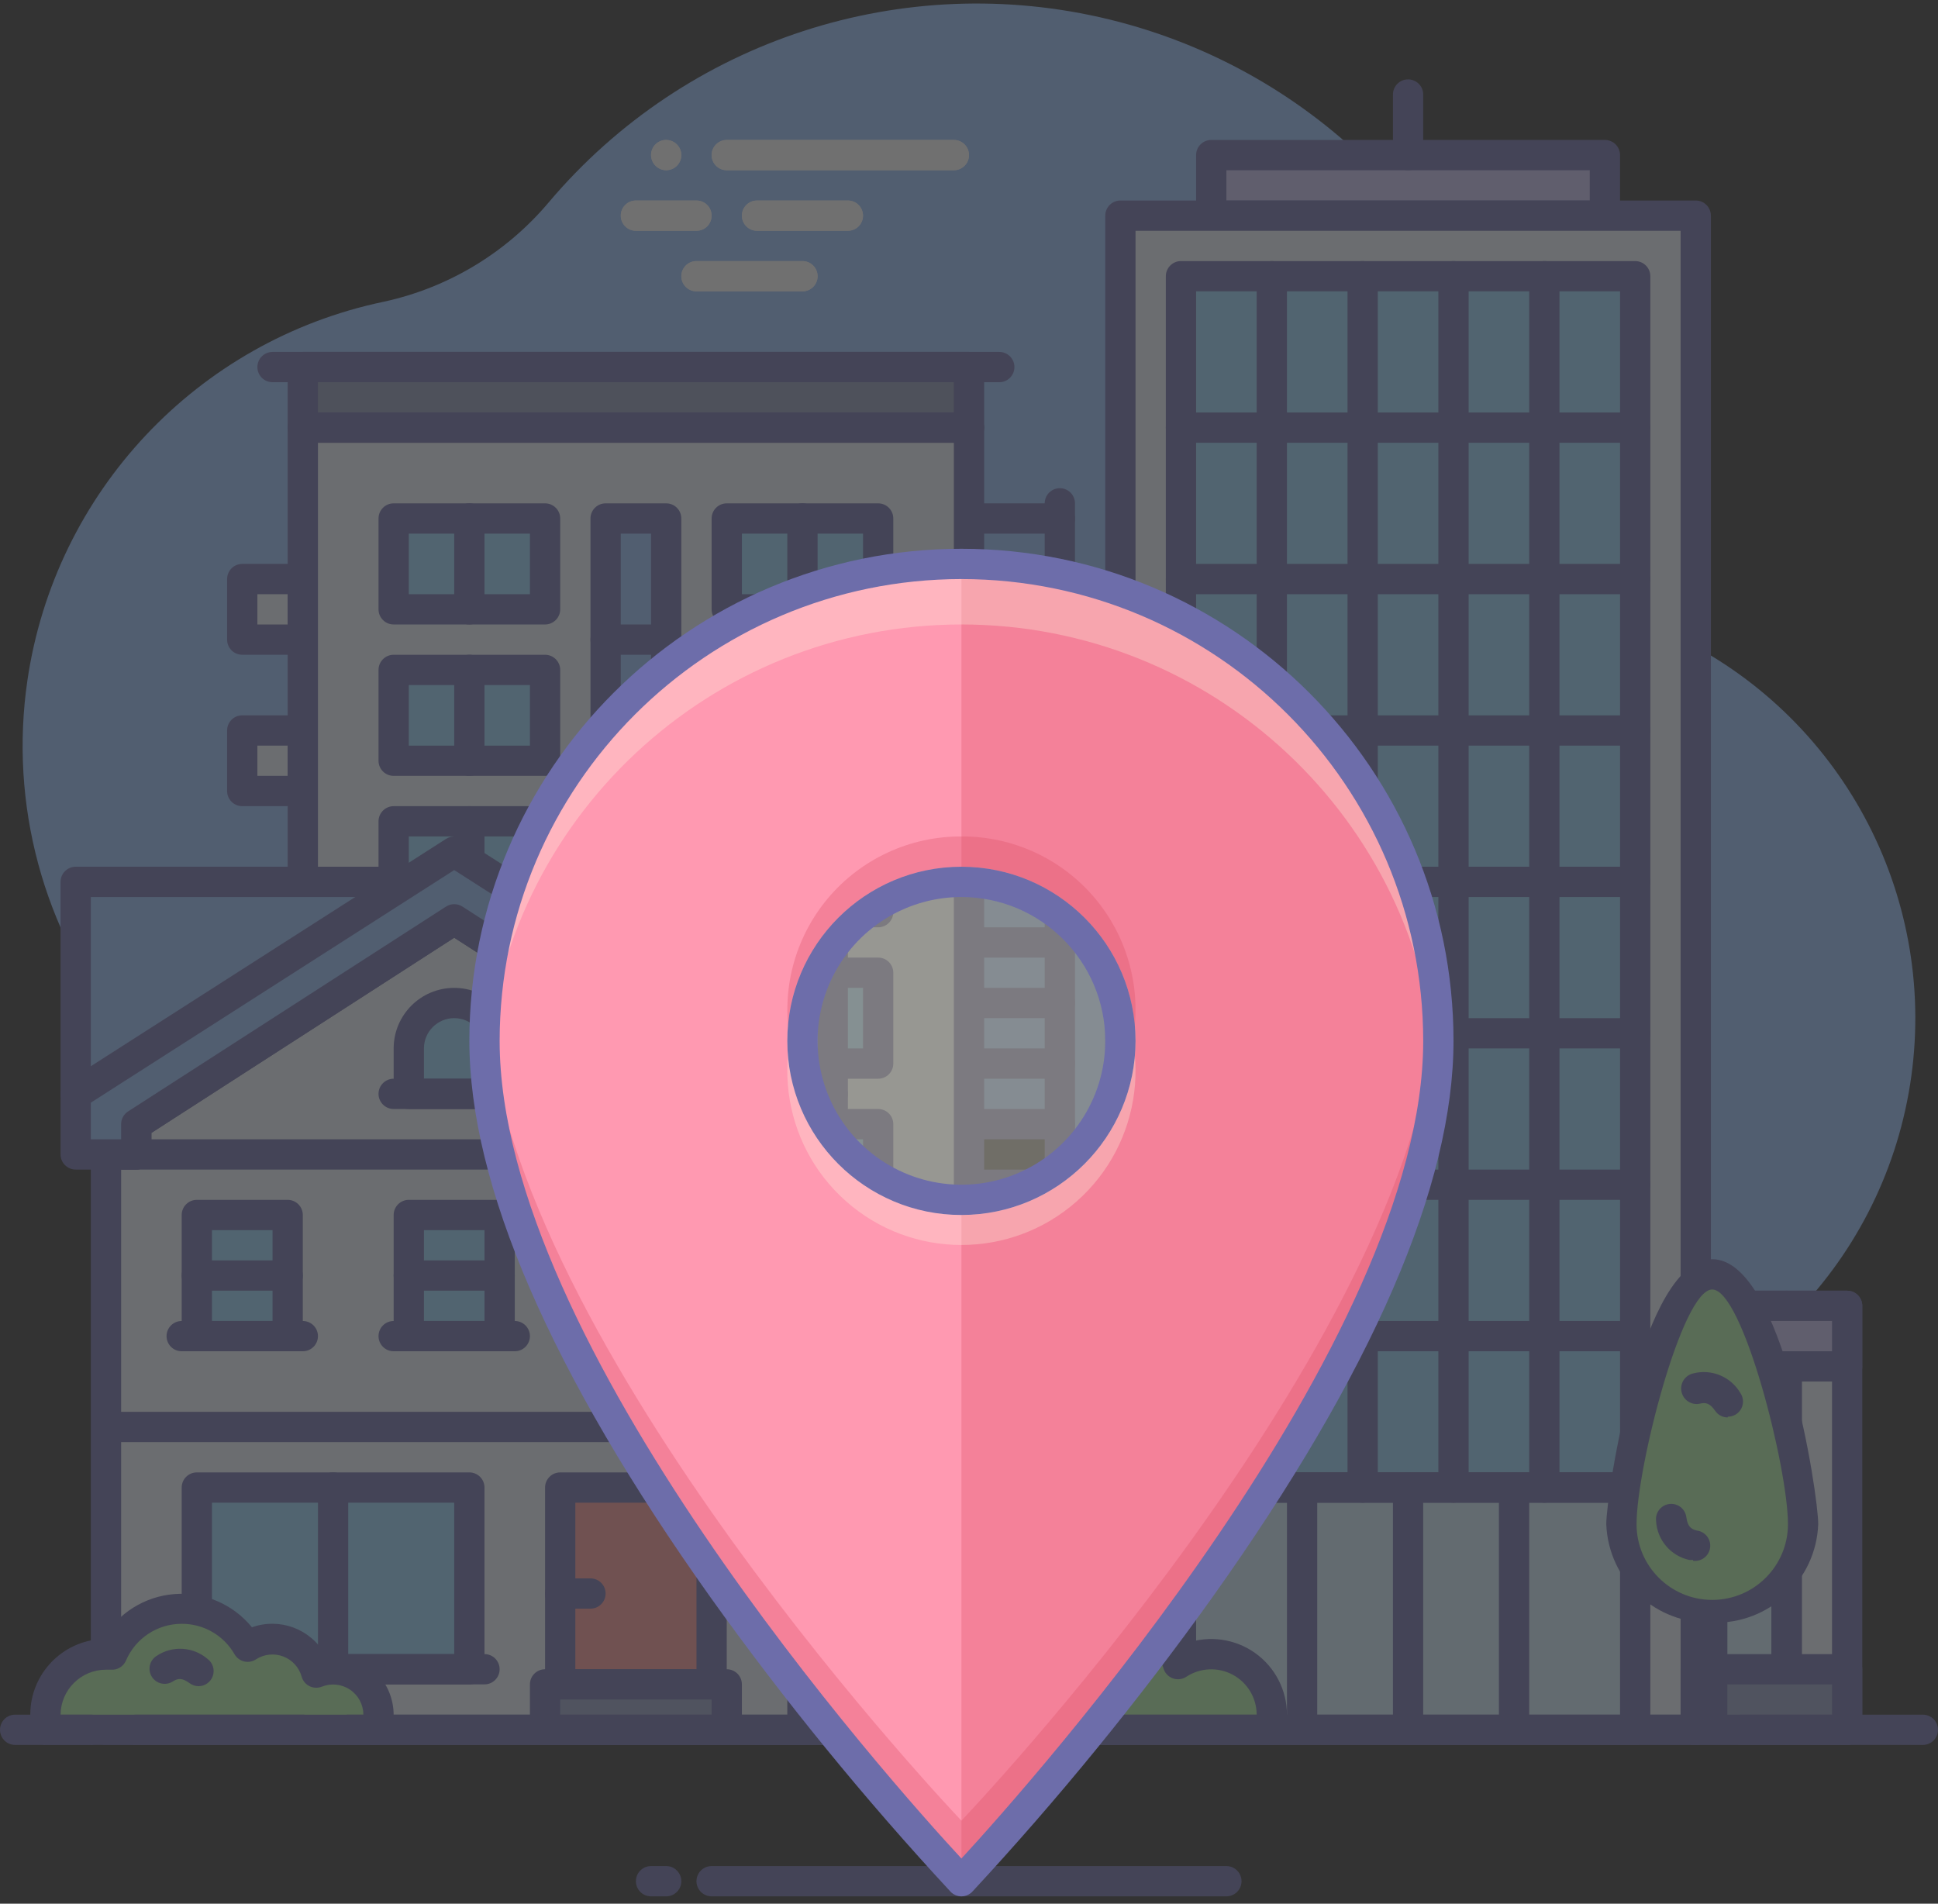 <?xml version="1.0" encoding="UTF-8"?>
<svg width="169px" height="166px" viewBox="0 0 169 166" version="1.1" xmlns="http://www.w3.org/2000/svg" xmlns:xlink="http://www.w3.org/1999/xlink">
    <rect x="0" y="0" width="169" height="166" fill="#333333" stroke="none"/>
    <!-- Generator: Sketch 48.2 (47327) - http://www.bohemiancoding.com/sketch -->
    <title>if_021_pin_location_navigation_map_city_gps_locate_2090356</title>
    <desc>Created with Sketch.</desc>
    <defs></defs>
    <g id="Terminuotas-indelis-" stroke="none" stroke-width="1" fill="none" fill-rule="evenodd" transform="translate(-124, -1561)">
        <g id="Kodel-mes?" transform="translate(0, 1353)" fill-rule="nonzero">
            <g id="Group-2" transform="translate(40, 116)">
                <g id="Group-23" transform="translate(80, 91)">
                    <g id="if_021_pin_location_navigation_map_city_gps_locate_2090356" transform="translate(4, 0)">
                        <g id="Group" opacity="0.3">
                            <path d="M2.39,60.325 C4.801,43.906 17.191,30.731 33.43,27.317 C39.078,26.102 44.16,23.041 47.875,18.616 C59.831,4.477 78.755,-1.687 96.745,2.698 C114.736,7.083 128.701,21.263 132.81,39.319 C134.547,46.886 139.594,53.27 146.555,56.707 C160.99,63.908 169.09,79.639 166.566,95.572 C164.042,111.505 151.479,123.963 135.524,126.35 C119.57,128.738 103.909,120.504 96.832,106.008 C94.74,101.713 90.372,98.998 85.596,99.023 L84.5,99.023 C76.865,99.087 70.289,104.424 68.656,111.883 C66.896,119.148 62.138,125.327 55.564,128.886 C48.99,132.445 41.216,133.05 34.17,130.553 C24.043,126.997 17.075,117.665 16.544,106.945 C16.313,101.017 14.22,95.311 10.562,90.639 C3.766,82.098 0.807,71.125 2.39,60.325 Z" id="Shape" fill="#97C1FF"></path>
                            <rect id="Rectangle-path" fill="#EEF6FF" x="21.125" y="104.305" width="5.281" height="5.281"></rect>
                            <path d="M26.406,110.906 L21.125,110.906 C20.396,110.906 19.805,110.315 19.805,109.586 L19.805,104.305 C19.805,103.575 20.396,102.984 21.125,102.984 L26.406,102.984 C27.135,102.984 27.727,103.575 27.727,104.305 L27.727,109.586 C27.727,110.315 27.135,110.906 26.406,110.906 Z M22.445,108.266 L25.086,108.266 L25.086,105.625 L22.445,105.625 L22.445,108.266 Z" id="Shape" fill="#6D6DAA"></path>
                            <rect id="Rectangle-path" fill="#EEF6FF" x="21.125" y="91.102" width="5.281" height="5.281"></rect>
                            <path d="M26.406,97.703 L21.125,97.703 C20.396,97.703 19.805,97.112 19.805,96.383 L19.805,91.102 C19.805,90.372 20.396,89.781 21.125,89.781 L26.406,89.781 C27.135,89.781 27.727,90.372 27.727,91.102 L27.727,96.383 C27.727,97.112 27.135,97.703 26.406,97.703 Z M22.445,95.062 L25.086,95.062 L25.086,92.422 L22.445,92.422 L22.445,95.062 Z" id="Shape" fill="#6D6DAA"></path>
                            <rect id="Rectangle-path" fill="#EEF6FF" x="21.125" y="77.898" width="5.281" height="5.281"></rect>
                            <path d="M26.406,84.5 L21.125,84.5 C20.396,84.5 19.805,83.909 19.805,83.18 L19.805,77.898 C19.805,77.169 20.396,76.578 21.125,76.578 L26.406,76.578 C27.135,76.578 27.727,77.169 27.727,77.898 L27.727,83.18 C27.727,83.909 27.135,84.5 26.406,84.5 Z M22.445,81.859 L25.086,81.859 L25.086,79.219 L22.445,79.219 L22.445,81.859 Z" id="Shape" fill="#6D6DAA"></path>
                            <rect id="Rectangle-path" fill="#EEF6FF" x="21.125" y="64.695" width="5.281" height="5.281"></rect>
                            <path d="M26.406,71.297 L21.125,71.297 C20.396,71.297 19.805,70.706 19.805,69.977 L19.805,64.695 C19.805,63.966 20.396,63.375 21.125,63.375 L26.406,63.375 C27.135,63.375 27.727,63.966 27.727,64.695 L27.727,69.977 C27.727,70.706 27.135,71.297 26.406,71.297 Z M22.445,68.656 L25.086,68.656 L25.086,66.016 L22.445,66.016 L22.445,68.656 Z" id="Shape" fill="#6D6DAA"></path>
                            <rect id="Rectangle-path" fill="#EEF6FF" x="21.125" y="51.492" width="5.281" height="5.281"></rect>
                            <path d="M26.406,58.094 L21.125,58.094 C20.396,58.094 19.805,57.503 19.805,56.773 L19.805,51.492 C19.805,50.763 20.396,50.172 21.125,50.172 L26.406,50.172 C27.135,50.172 27.727,50.763 27.727,51.492 L27.727,56.773 C27.727,57.503 27.135,58.094 26.406,58.094 Z M22.445,55.453 L25.086,55.453 L25.086,52.812 L22.445,52.812 L22.445,55.453 Z" id="Shape" fill="#6D6DAA"></path>
                            <rect id="Rectangle-path" fill="#EEF6FF" x="21.125" y="130.711" width="5.281" height="5.281"></rect>
                            <path d="M26.406,137.312 L21.125,137.312 C20.396,137.312 19.805,136.721 19.805,135.992 L19.805,130.711 C19.805,129.982 20.396,129.391 21.125,129.391 L26.406,129.391 C27.135,129.391 27.727,129.982 27.727,130.711 L27.727,135.992 C27.727,136.721 27.135,137.312 26.406,137.312 Z M22.445,134.672 L25.086,134.672 L25.086,132.031 L22.445,132.031 L22.445,134.672 Z" id="Shape" fill="#6D6DAA"></path>
                            <rect id="Rectangle-path" fill="#EEF6FF" x="21.125" y="117.508" width="5.281" height="5.281"></rect>
                            <path d="M26.406,124.109 L21.125,124.109 C20.396,124.109 19.805,123.518 19.805,122.789 L19.805,117.508 C19.805,116.779 20.396,116.188 21.125,116.188 L26.406,116.188 C27.135,116.188 27.727,116.779 27.727,117.508 L27.727,122.789 C27.727,123.518 27.135,124.109 26.406,124.109 Z M22.445,121.469 L25.086,121.469 L25.086,118.828 L22.445,118.828 L22.445,121.469 Z" id="Shape" fill="#6D6DAA"></path>
                            <path d="M92.422,143.914 C91.693,143.914 91.102,143.323 91.102,142.594 L91.102,44.891 C91.102,44.161 91.693,43.57 92.422,43.57 C93.151,43.57 93.742,44.161 93.742,44.891 L93.742,142.594 C93.742,143.323 93.151,143.914 92.422,143.914 Z" id="Shape" fill="#6D6DAA"></path>
                            <path d="M92.422,100.344 L84.5,100.344 C83.771,100.344 83.18,99.753 83.18,99.023 C83.18,98.294 83.771,97.703 84.5,97.703 L92.422,97.703 C93.151,97.703 93.742,98.294 93.742,99.023 C93.742,99.753 93.151,100.344 92.422,100.344 Z" id="Shape" fill="#6D6DAA"></path>
                            <path d="M92.422,95.062 L84.5,95.062 C83.771,95.062 83.18,94.471 83.18,93.742 C83.18,93.013 83.771,92.422 84.5,92.422 L92.422,92.422 C93.151,92.422 93.742,93.013 93.742,93.742 C93.742,94.471 93.151,95.062 92.422,95.062 Z" id="Shape" fill="#6D6DAA"></path>
                            <path d="M92.422,105.625 L84.5,105.625 C83.771,105.625 83.18,105.034 83.18,104.305 C83.18,103.575 83.771,102.984 84.5,102.984 L92.422,102.984 C93.151,102.984 93.742,103.575 93.742,104.305 C93.742,105.034 93.151,105.625 92.422,105.625 Z" id="Shape" fill="#6D6DAA"></path>
                            <path d="M92.422,84.5 L84.5,84.5 C83.771,84.5 83.18,83.909 83.18,83.18 C83.18,82.45 83.771,81.859 84.5,81.859 L92.422,81.859 C93.151,81.859 93.742,82.45 93.742,83.18 C93.742,83.909 93.151,84.5 92.422,84.5 Z" id="Shape" fill="#6D6DAA"></path>
                            <path d="M92.422,79.219 L84.5,79.219 C83.771,79.219 83.18,78.628 83.18,77.898 C83.18,77.169 83.771,76.578 84.5,76.578 L92.422,76.578 C93.151,76.578 93.742,77.169 93.742,77.898 C93.742,78.628 93.151,79.219 92.422,79.219 Z" id="Shape" fill="#6D6DAA"></path>
                            <path d="M92.422,89.781 L84.5,89.781 C83.771,89.781 83.18,89.19 83.18,88.461 C83.18,87.732 83.771,87.141 84.5,87.141 L92.422,87.141 C93.151,87.141 93.742,87.732 93.742,88.461 C93.742,89.19 93.151,89.781 92.422,89.781 Z" id="Shape" fill="#6D6DAA"></path>
                            <path d="M92.422,68.656 L84.5,68.656 C83.771,68.656 83.18,68.065 83.18,67.336 C83.18,66.607 83.771,66.016 84.5,66.016 L92.422,66.016 C93.151,66.016 93.742,66.607 93.742,67.336 C93.742,68.065 93.151,68.656 92.422,68.656 Z" id="Shape" fill="#6D6DAA"></path>
                            <path d="M92.422,63.375 L84.5,63.375 C83.771,63.375 83.18,62.784 83.18,62.055 C83.18,61.325 83.771,60.734 84.5,60.734 L92.422,60.734 C93.151,60.734 93.742,61.325 93.742,62.055 C93.742,62.784 93.151,63.375 92.422,63.375 Z" id="Shape" fill="#6D6DAA"></path>
                            <path d="M92.422,73.938 L84.5,73.938 C83.771,73.938 83.18,73.346 83.18,72.617 C83.18,71.888 83.771,71.297 84.5,71.297 L92.422,71.297 C93.151,71.297 93.742,71.888 93.742,72.617 C93.742,73.346 93.151,73.938 92.422,73.938 Z" id="Shape" fill="#6D6DAA"></path>
                            <path d="M92.422,52.812 L84.5,52.812 C83.771,52.812 83.18,52.221 83.18,51.492 C83.18,50.763 83.771,50.172 84.5,50.172 L92.422,50.172 C93.151,50.172 93.742,50.763 93.742,51.492 C93.742,52.221 93.151,52.812 92.422,52.812 Z" id="Shape" fill="#6D6DAA"></path>
                            <path d="M92.422,47.531 L84.5,47.531 C83.771,47.531 83.18,46.94 83.18,46.211 C83.18,45.482 83.771,44.891 84.5,44.891 L92.422,44.891 C93.151,44.891 93.742,45.482 93.742,46.211 C93.742,46.94 93.151,47.531 92.422,47.531 Z" id="Shape" fill="#6D6DAA"></path>
                            <path d="M92.422,58.094 L84.5,58.094 C83.771,58.094 83.18,57.503 83.18,56.773 C83.18,56.044 83.771,55.453 84.5,55.453 L92.422,55.453 C93.151,55.453 93.742,56.044 93.742,56.773 C93.742,57.503 93.151,58.094 92.422,58.094 Z" id="Shape" fill="#6D6DAA"></path>
                            <path d="M92.422,110.906 L84.5,110.906 C83.771,110.906 83.18,110.315 83.18,109.586 C83.18,108.857 83.771,108.266 84.5,108.266 L92.422,108.266 C93.151,108.266 93.742,108.857 93.742,109.586 C93.742,110.315 93.151,110.906 92.422,110.906 Z" id="Shape" fill="#6D6DAA"></path>
                            <path d="M92.422,116.188 L84.5,116.188 C83.771,116.188 83.18,115.596 83.18,114.867 C83.18,114.138 83.771,113.547 84.5,113.547 L92.422,113.547 C93.151,113.547 93.742,114.138 93.742,114.867 C93.742,115.596 93.151,116.188 92.422,116.188 Z" id="Shape" fill="#6D6DAA"></path>
                            <path d="M92.422,121.469 L84.5,121.469 C83.771,121.469 83.18,120.878 83.18,120.148 C83.18,119.419 83.771,118.828 84.5,118.828 L92.422,118.828 C93.151,118.828 93.742,119.419 93.742,120.148 C93.742,120.878 93.151,121.469 92.422,121.469 Z" id="Shape" fill="#6D6DAA"></path>
                            <path d="M92.422,126.75 L84.5,126.75 C83.771,126.75 83.18,126.159 83.18,125.43 C83.18,124.7 83.771,124.109 84.5,124.109 L92.422,124.109 C93.151,124.109 93.742,124.7 93.742,125.43 C93.742,126.159 93.151,126.75 92.422,126.75 Z" id="Shape" fill="#6D6DAA"></path>
                            <path d="M92.422,132.031 L84.5,132.031 C83.771,132.031 83.18,131.44 83.18,130.711 C83.18,129.982 83.771,129.391 84.5,129.391 L92.422,129.391 C93.151,129.391 93.742,129.982 93.742,130.711 C93.742,131.44 93.151,132.031 92.422,132.031 Z" id="Shape" fill="#6D6DAA"></path>
                            <path d="M92.422,137.312 L84.5,137.312 C83.771,137.312 83.18,136.721 83.18,135.992 C83.18,135.263 83.771,134.672 84.5,134.672 L92.422,134.672 C93.151,134.672 93.742,135.263 93.742,135.992 C93.742,136.721 93.151,137.312 92.422,137.312 Z" id="Shape" fill="#6D6DAA"></path>
                            <path d="M92.422,142.594 L84.5,142.594 C83.771,142.594 83.18,142.003 83.18,141.273 C83.18,140.544 83.771,139.953 84.5,139.953 L92.422,139.953 C93.151,139.953 93.742,140.544 93.742,141.273 C93.742,142.003 93.151,142.594 92.422,142.594 Z" id="Shape" fill="#6D6DAA"></path>
                            <rect id="Rectangle-path" fill="#8D96B8" x="26.406" y="33.008" width="58.094" height="5.268"></rect>
                            <path d="M84.5,39.609 L26.406,39.609 C25.677,39.609 25.086,39.018 25.086,38.289 L25.086,33.008 C25.086,32.279 25.677,31.688 26.406,31.688 L84.5,31.688 C85.229,31.688 85.82,32.279 85.82,33.008 L85.82,38.289 C85.82,39.018 85.229,39.609 84.5,39.609 Z M27.727,36.969 L83.18,36.969 L83.18,34.328 L27.727,34.328 L27.727,36.969 Z" id="Shape" fill="#6D6DAA"></path>
                            <rect id="Rectangle-path" fill="#EEF6FF" x="26.406" y="38.289" width="58.094" height="113.547"></rect>
                            <path d="M84.5,153.156 L26.406,153.156 C25.677,153.156 25.086,152.565 25.086,151.836 L25.086,38.289 C25.086,37.56 25.677,36.969 26.406,36.969 L84.5,36.969 C85.229,36.969 85.82,37.56 85.82,38.289 L85.82,151.836 C85.82,152.565 85.229,153.156 84.5,153.156 Z M27.727,150.516 L83.18,150.516 L83.18,39.609 L27.727,39.609 L27.727,150.516 Z" id="Shape" fill="#6D6DAA"></path>
                            <rect id="Rectangle-path" fill="#939FC6" x="66.016" y="138.633" width="10.562" height="13.203"></rect>
                            <path d="M76.578,153.156 L66.016,153.156 C65.286,153.156 64.695,152.565 64.695,151.836 L64.695,138.633 C64.695,137.904 65.286,137.312 66.016,137.312 L76.578,137.312 C77.307,137.312 77.898,137.904 77.898,138.633 L77.898,151.836 C77.898,152.565 77.307,153.156 76.578,153.156 Z M67.336,150.516 L75.258,150.516 L75.258,139.953 L67.336,139.953 L67.336,150.516 Z" id="Shape" fill="#6D6DAA"></path>
                            <rect id="Rectangle-path" fill="#96D7FF" x="34.328" y="138.633" width="26.406" height="7.922"></rect>
                            <path d="M60.734,147.875 L34.328,147.875 C33.599,147.875 33.008,147.284 33.008,146.555 L33.008,138.633 C33.008,137.904 33.599,137.312 34.328,137.312 L60.734,137.312 C61.464,137.312 62.055,137.904 62.055,138.633 L62.055,146.555 C62.055,147.284 61.464,147.875 60.734,147.875 Z M35.648,145.234 L59.414,145.234 L59.414,139.953 L35.648,139.953 L35.648,145.234 Z" id="Shape" fill="#6D6DAA"></path>
                            <rect id="Rectangle-path" fill="#96D7FF" x="34.328" y="125.43" width="13.203" height="7.922"></rect>
                            <path d="M47.531,134.672 L34.328,134.672 C33.599,134.672 33.008,134.081 33.008,133.352 L33.008,125.43 C33.008,124.7 33.599,124.109 34.328,124.109 L47.531,124.109 C48.26,124.109 48.852,124.7 48.852,125.43 L48.852,133.352 C48.852,134.081 48.26,134.672 47.531,134.672 Z M35.648,132.031 L46.211,132.031 L46.211,126.75 L35.648,126.75 L35.648,132.031 Z" id="Shape" fill="#6D6DAA"></path>
                            <path d="M40.93,134.672 C40.2,134.672 39.609,134.081 39.609,133.352 L39.609,125.43 C39.609,124.7 40.2,124.109 40.93,124.109 C41.659,124.109 42.25,124.7 42.25,125.43 L42.25,133.352 C42.25,134.081 41.659,134.672 40.93,134.672 Z" id="Shape" fill="#6D6DAA"></path>
                            <rect id="Rectangle-path" fill="#96D7FF" x="34.328" y="112.227" width="13.203" height="7.922"></rect>
                            <path d="M47.531,121.469 L34.328,121.469 C33.599,121.469 33.008,120.878 33.008,120.148 L33.008,112.227 C33.008,111.497 33.599,110.906 34.328,110.906 L47.531,110.906 C48.26,110.906 48.852,111.497 48.852,112.227 L48.852,120.148 C48.852,120.878 48.26,121.469 47.531,121.469 Z M35.648,118.828 L46.211,118.828 L46.211,113.547 L35.648,113.547 L35.648,118.828 Z" id="Shape" fill="#6D6DAA"></path>
                            <path d="M40.93,121.469 C40.2,121.469 39.609,120.878 39.609,120.148 L39.609,112.227 C39.609,111.497 40.2,110.906 40.93,110.906 C41.659,110.906 42.25,111.497 42.25,112.227 L42.25,120.148 C42.25,120.878 41.659,121.469 40.93,121.469 Z" id="Shape" fill="#6D6DAA"></path>
                            <rect id="Rectangle-path" fill="#96D7FF" x="34.328" y="99.023" width="13.203" height="7.922"></rect>
                            <path d="M47.531,108.266 L34.328,108.266 C33.599,108.266 33.008,107.675 33.008,106.945 L33.008,99.023 C33.008,98.294 33.599,97.703 34.328,97.703 L47.531,97.703 C48.26,97.703 48.852,98.294 48.852,99.023 L48.852,106.945 C48.852,107.675 48.26,108.266 47.531,108.266 Z M35.648,105.625 L46.211,105.625 L46.211,100.344 L35.648,100.344 L35.648,105.625 Z" id="Shape" fill="#6D6DAA"></path>
                            <path d="M40.93,108.266 C40.2,108.266 39.609,107.675 39.609,106.945 L39.609,99.023 C39.609,98.294 40.2,97.703 40.93,97.703 C41.659,97.703 42.25,98.294 42.25,99.023 L42.25,106.945 C42.25,107.675 41.659,108.266 40.93,108.266 Z" id="Shape" fill="#6D6DAA"></path>
                            <rect id="Rectangle-path" fill="#96D7FF" x="34.328" y="85.82" width="13.203" height="7.922"></rect>
                            <path d="M47.531,95.062 L34.328,95.062 C33.599,95.062 33.008,94.471 33.008,93.742 L33.008,85.82 C33.008,85.091 33.599,84.5 34.328,84.5 L47.531,84.5 C48.26,84.5 48.852,85.091 48.852,85.82 L48.852,93.742 C48.852,94.471 48.26,95.062 47.531,95.062 Z M35.648,92.422 L46.211,92.422 L46.211,87.141 L35.648,87.141 L35.648,92.422 Z" id="Shape" fill="#6D6DAA"></path>
                            <path d="M40.93,95.062 C40.2,95.062 39.609,94.471 39.609,93.742 L39.609,85.82 C39.609,85.091 40.2,84.5 40.93,84.5 C41.659,84.5 42.25,85.091 42.25,85.82 L42.25,93.742 C42.25,94.471 41.659,95.062 40.93,95.062 Z" id="Shape" fill="#6D6DAA"></path>
                            <rect id="Rectangle-path" fill="#96D7FF" x="63.375" y="125.43" width="13.203" height="7.922"></rect>
                            <path d="M76.578,134.672 L63.375,134.672 C62.646,134.672 62.055,134.081 62.055,133.352 L62.055,125.43 C62.055,124.7 62.646,124.109 63.375,124.109 L76.578,124.109 C77.307,124.109 77.898,124.7 77.898,125.43 L77.898,133.352 C77.898,134.081 77.307,134.672 76.578,134.672 Z M64.695,132.031 L75.258,132.031 L75.258,126.75 L64.695,126.75 L64.695,132.031 Z" id="Shape" fill="#6D6DAA"></path>
                            <path d="M69.977,134.672 C69.247,134.672 68.656,134.081 68.656,133.352 L68.656,125.43 C68.656,124.7 69.247,124.109 69.977,124.109 C70.706,124.109 71.297,124.7 71.297,125.43 L71.297,133.352 C71.297,134.081 70.706,134.672 69.977,134.672 Z" id="Shape" fill="#6D6DAA"></path>
                            <rect id="Rectangle-path" fill="#96D7FF" x="63.375" y="112.227" width="13.203" height="7.922"></rect>
                            <path d="M76.578,121.469 L63.375,121.469 C62.646,121.469 62.055,120.878 62.055,120.148 L62.055,112.227 C62.055,111.497 62.646,110.906 63.375,110.906 L76.578,110.906 C77.307,110.906 77.898,111.497 77.898,112.227 L77.898,120.148 C77.898,120.878 77.307,121.469 76.578,121.469 Z M64.695,118.828 L75.258,118.828 L75.258,113.547 L64.695,113.547 L64.695,118.828 Z" id="Shape" fill="#6D6DAA"></path>
                            <path d="M69.977,121.469 C69.247,121.469 68.656,120.878 68.656,120.148 L68.656,112.227 C68.656,111.497 69.247,110.906 69.977,110.906 C70.706,110.906 71.297,111.497 71.297,112.227 L71.297,120.148 C71.297,120.878 70.706,121.469 69.977,121.469 Z" id="Shape" fill="#6D6DAA"></path>
                            <rect id="Rectangle-path" fill="#96D7FF" x="63.375" y="99.023" width="13.203" height="7.922"></rect>
                            <path d="M76.578,108.266 L63.375,108.266 C62.646,108.266 62.055,107.675 62.055,106.945 L62.055,99.023 C62.055,98.294 62.646,97.703 63.375,97.703 L76.578,97.703 C77.307,97.703 77.898,98.294 77.898,99.023 L77.898,106.945 C77.898,107.675 77.307,108.266 76.578,108.266 Z M64.695,105.625 L75.258,105.625 L75.258,100.344 L64.695,100.344 L64.695,105.625 Z" id="Shape" fill="#6D6DAA"></path>
                            <path d="M69.977,108.266 C69.247,108.266 68.656,107.675 68.656,106.945 L68.656,99.023 C68.656,98.294 69.247,97.703 69.977,97.703 C70.706,97.703 71.297,98.294 71.297,99.023 L71.297,106.945 C71.297,107.675 70.706,108.266 69.977,108.266 Z" id="Shape" fill="#6D6DAA"></path>
                            <rect id="Rectangle-path" fill="#96D7FF" x="63.375" y="85.82" width="13.203" height="7.922"></rect>
                            <path d="M76.578,95.062 L63.375,95.062 C62.646,95.062 62.055,94.471 62.055,93.742 L62.055,85.82 C62.055,85.091 62.646,84.5 63.375,84.5 L76.578,84.5 C77.307,84.5 77.898,85.091 77.898,85.82 L77.898,93.742 C77.898,94.471 77.307,95.062 76.578,95.062 Z M64.695,92.422 L75.258,92.422 L75.258,87.141 L64.695,87.141 L64.695,92.422 Z" id="Shape" fill="#6D6DAA"></path>
                            <path d="M69.977,95.062 C69.247,95.062 68.656,94.471 68.656,93.742 L68.656,85.82 C68.656,85.091 69.247,84.5 69.977,84.5 C70.706,84.5 71.297,85.091 71.297,85.82 L71.297,93.742 C71.297,94.471 70.706,95.062 69.977,95.062 Z" id="Shape" fill="#6D6DAA"></path>
                            <rect id="Rectangle-path" fill="#96D7FF" x="34.328" y="72.617" width="13.203" height="7.922"></rect>
                            <path d="M47.531,81.859 L34.328,81.859 C33.599,81.859 33.008,81.268 33.008,80.539 L33.008,72.617 C33.008,71.888 33.599,71.297 34.328,71.297 L47.531,71.297 C48.26,71.297 48.852,71.888 48.852,72.617 L48.852,80.539 C48.852,81.268 48.26,81.859 47.531,81.859 Z M35.648,79.219 L46.211,79.219 L46.211,73.938 L35.648,73.938 L35.648,79.219 Z" id="Shape" fill="#6D6DAA"></path>
                            <path d="M40.93,81.859 C40.2,81.859 39.609,81.268 39.609,80.539 L39.609,72.617 C39.609,71.888 40.2,71.297 40.93,71.297 C41.659,71.297 42.25,71.888 42.25,72.617 L42.25,80.539 C42.25,81.268 41.659,81.859 40.93,81.859 Z" id="Shape" fill="#6D6DAA"></path>
                            <rect id="Rectangle-path" fill="#96D7FF" x="63.375" y="72.617" width="13.203" height="7.922"></rect>
                            <path d="M76.578,81.859 L63.375,81.859 C62.646,81.859 62.055,81.268 62.055,80.539 L62.055,72.617 C62.055,71.888 62.646,71.297 63.375,71.297 L76.578,71.297 C77.307,71.297 77.898,71.888 77.898,72.617 L77.898,80.539 C77.898,81.268 77.307,81.859 76.578,81.859 Z M64.695,79.219 L75.258,79.219 L75.258,73.938 L64.695,73.938 L64.695,79.219 Z" id="Shape" fill="#6D6DAA"></path>
                            <path d="M69.977,81.859 C69.247,81.859 68.656,81.268 68.656,80.539 L68.656,72.617 C68.656,71.888 69.247,71.297 69.977,71.297 C70.706,71.297 71.297,71.888 71.297,72.617 L71.297,80.539 C71.297,81.268 70.706,81.859 69.977,81.859 Z" id="Shape" fill="#6D6DAA"></path>
                            <rect id="Rectangle-path" fill="#96D7FF" x="34.328" y="59.414" width="13.203" height="7.922"></rect>
                            <path d="M47.531,68.656 L34.328,68.656 C33.599,68.656 33.008,68.065 33.008,67.336 L33.008,59.414 C33.008,58.685 33.599,58.094 34.328,58.094 L47.531,58.094 C48.26,58.094 48.852,58.685 48.852,59.414 L48.852,67.336 C48.852,68.065 48.26,68.656 47.531,68.656 Z M35.648,66.016 L46.211,66.016 L46.211,60.734 L35.648,60.734 L35.648,66.016 Z" id="Shape" fill="#6D6DAA"></path>
                            <path d="M40.93,68.656 C40.2,68.656 39.609,68.065 39.609,67.336 L39.609,59.414 C39.609,58.685 40.2,58.094 40.93,58.094 C41.659,58.094 42.25,58.685 42.25,59.414 L42.25,67.336 C42.25,68.065 41.659,68.656 40.93,68.656 Z" id="Shape" fill="#6D6DAA"></path>
                            <rect id="Rectangle-path" fill="#96D7FF" x="63.375" y="59.414" width="13.203" height="7.922"></rect>
                            <path d="M76.578,68.656 L63.375,68.656 C62.646,68.656 62.055,68.065 62.055,67.336 L62.055,59.414 C62.055,58.685 62.646,58.094 63.375,58.094 L76.578,58.094 C77.307,58.094 77.898,58.685 77.898,59.414 L77.898,67.336 C77.898,68.065 77.307,68.656 76.578,68.656 Z M64.695,66.016 L75.258,66.016 L75.258,60.734 L64.695,60.734 L64.695,66.016 Z" id="Shape" fill="#6D6DAA"></path>
                            <path d="M69.977,68.656 C69.247,68.656 68.656,68.065 68.656,67.336 L68.656,59.414 C68.656,58.685 69.247,58.094 69.977,58.094 C70.706,58.094 71.297,58.685 71.297,59.414 L71.297,67.336 C71.297,68.065 70.706,68.656 69.977,68.656 Z" id="Shape" fill="#6D6DAA"></path>
                            <rect id="Rectangle-path" fill="#96D7FF" x="34.328" y="46.211" width="13.203" height="7.922"></rect>
                            <path d="M47.531,55.453 L34.328,55.453 C33.599,55.453 33.008,54.862 33.008,54.133 L33.008,46.211 C33.008,45.482 33.599,44.891 34.328,44.891 L47.531,44.891 C48.26,44.891 48.852,45.482 48.852,46.211 L48.852,54.133 C48.852,54.862 48.26,55.453 47.531,55.453 Z M35.648,52.812 L46.211,52.812 L46.211,47.531 L35.648,47.531 L35.648,52.812 Z" id="Shape" fill="#6D6DAA"></path>
                            <path d="M40.93,55.453 C40.2,55.453 39.609,54.862 39.609,54.133 L39.609,46.211 C39.609,45.482 40.2,44.891 40.93,44.891 C41.659,44.891 42.25,45.482 42.25,46.211 L42.25,54.133 C42.25,54.862 41.659,55.453 40.93,55.453 Z" id="Shape" fill="#6D6DAA"></path>
                            <rect id="Rectangle-path" fill="#96D7FF" x="63.375" y="46.211" width="13.203" height="7.922"></rect>
                            <path d="M76.578,55.453 L63.375,55.453 C62.646,55.453 62.055,54.862 62.055,54.133 L62.055,46.211 C62.055,45.482 62.646,44.891 63.375,44.891 L76.578,44.891 C77.307,44.891 77.898,45.482 77.898,46.211 L77.898,54.133 C77.898,54.862 77.307,55.453 76.578,55.453 Z M64.695,52.812 L75.258,52.812 L75.258,47.531 L64.695,47.531 L64.695,52.812 Z" id="Shape" fill="#6D6DAA"></path>
                            <path d="M69.977,55.453 C69.247,55.453 68.656,54.862 68.656,54.133 L68.656,46.211 C68.656,45.482 69.247,44.891 69.977,44.891 C70.706,44.891 71.297,45.482 71.297,46.211 L71.297,54.133 C71.297,54.862 70.706,55.453 69.977,55.453 Z" id="Shape" fill="#6D6DAA"></path>
                            <rect id="Rectangle-path" fill="#97C1FF" x="52.812" y="46.211" width="5.281" height="87.141"></rect>
                            <path d="M58.094,134.672 L52.812,134.672 C52.083,134.672 51.492,134.081 51.492,133.352 L51.492,46.211 C51.492,45.482 52.083,44.891 52.812,44.891 L58.094,44.891 C58.823,44.891 59.414,45.482 59.414,46.211 L59.414,133.352 C59.414,134.081 58.823,134.672 58.094,134.672 Z M54.133,132.031 L56.773,132.031 L56.773,47.531 L54.133,47.531 L54.133,132.031 Z" id="Shape" fill="#6D6DAA"></path>
                            <path d="M58.094,124.109 L52.812,124.109 C52.083,124.109 51.492,123.518 51.492,122.789 C51.492,122.06 52.083,121.469 52.812,121.469 L58.094,121.469 C58.823,121.469 59.414,122.06 59.414,122.789 C59.414,123.518 58.823,124.109 58.094,124.109 Z" id="Shape" fill="#6D6DAA"></path>
                            <path d="M58.094,110.906 L52.812,110.906 C52.083,110.906 51.492,110.315 51.492,109.586 C51.492,108.857 52.083,108.266 52.812,108.266 L58.094,108.266 C58.823,108.266 59.414,108.857 59.414,109.586 C59.414,110.315 58.823,110.906 58.094,110.906 Z" id="Shape" fill="#6D6DAA"></path>
                            <path d="M58.094,97.703 L52.812,97.703 C52.083,97.703 51.492,97.112 51.492,96.383 C51.492,95.654 52.083,95.062 52.812,95.062 L58.094,95.062 C58.823,95.062 59.414,95.654 59.414,96.383 C59.414,97.112 58.823,97.703 58.094,97.703 Z" id="Shape" fill="#6D6DAA"></path>
                            <path d="M58.094,84.5 L52.812,84.5 C52.083,84.5 51.492,83.909 51.492,83.18 C51.492,82.45 52.083,81.859 52.812,81.859 L58.094,81.859 C58.823,81.859 59.414,82.45 59.414,83.18 C59.414,83.909 58.823,84.5 58.094,84.5 Z" id="Shape" fill="#6D6DAA"></path>
                            <path d="M58.094,71.297 L52.812,71.297 C52.083,71.297 51.492,70.706 51.492,69.977 C51.492,69.247 52.083,68.656 52.812,68.656 L58.094,68.656 C58.823,68.656 59.414,69.247 59.414,69.977 C59.414,70.706 58.823,71.297 58.094,71.297 Z" id="Shape" fill="#6D6DAA"></path>
                            <path d="M58.094,58.094 L52.812,58.094 C52.083,58.094 51.492,57.503 51.492,56.773 C51.492,56.044 52.083,55.453 52.812,55.453 L58.094,55.453 C58.823,55.453 59.414,56.044 59.414,56.773 C59.414,57.503 58.823,58.094 58.094,58.094 Z" id="Shape" fill="#6D6DAA"></path>
                            <path d="M84.5,39.609 L26.406,39.609 C25.677,39.609 25.086,39.018 25.086,38.289 C25.086,37.56 25.677,36.969 26.406,36.969 L84.5,36.969 C85.229,36.969 85.82,37.56 85.82,38.289 C85.82,39.018 85.229,39.609 84.5,39.609 Z" id="Shape" fill="#6D6DAA"></path>
                            <path d="M87.141,34.328 L23.766,34.328 C23.036,34.328 22.445,33.737 22.445,33.008 C22.445,32.279 23.036,31.688 23.766,31.688 L87.141,31.688 C87.87,31.688 88.461,32.279 88.461,33.008 C88.461,33.737 87.87,34.328 87.141,34.328 Z" id="Shape" fill="#6D6DAA"></path>
                            <rect id="Rectangle-path" fill="#97C1FF" x="6.602" y="77.938" width="66.016" height="18.484"></rect>
                            <path d="M72.617,97.703 L6.602,97.703 C5.872,97.703 5.281,97.112 5.281,96.383 L5.281,77.898 C5.281,77.169 5.872,76.578 6.602,76.578 L72.617,76.578 C73.346,76.578 73.938,77.169 73.938,77.898 L73.938,96.383 C73.938,97.112 73.346,97.703 72.617,97.703 Z M7.922,95.062 L71.297,95.062 L71.297,79.219 L7.922,79.219 L7.922,95.062 Z" id="Shape" fill="#6D6DAA"></path>
                            <polygon id="Shape" fill="#EEF6FF" points="67.336 101.704 67.336 99.063 39.609 81.199 11.883 99.063 11.883 101.704 9.242 101.704 9.242 151.876 69.977 151.876 69.977 144.363 69.977 110.18 69.977 101.704"></polygon>
                            <path d="M69.977,153.156 L9.242,153.156 C8.513,153.156 7.922,152.565 7.922,151.836 L7.922,101.664 C7.922,100.935 8.513,100.344 9.242,100.344 L10.562,100.344 L10.562,99.023 C10.563,98.575 10.792,98.157 11.17,97.914 L38.896,80.051 C39.331,79.772 39.888,79.772 40.322,80.051 L68.049,97.914 C68.427,98.157 68.656,98.575 68.656,99.023 L68.656,100.344 L69.977,100.344 C70.706,100.344 71.297,100.935 71.297,101.664 L71.297,151.836 C71.297,152.565 70.706,153.156 69.977,153.156 Z M10.562,150.516 L68.656,150.516 L68.656,102.984 L67.336,102.984 C66.607,102.984 66.016,102.393 66.016,101.664 L66.016,99.789 L39.609,82.77 L13.203,99.789 L13.203,101.664 C13.203,102.393 12.612,102.984 11.883,102.984 L10.562,102.984 L10.562,150.516 Z" id="Shape" fill="#6D6DAA"></path>
                            <rect id="Rectangle-path" fill="#96D7FF" x="17.164" y="130.751" width="23.766" height="15.844"></rect>
                            <path d="M40.93,147.875 L17.164,147.875 C16.435,147.875 15.844,147.284 15.844,146.555 L15.844,130.711 C15.844,129.982 16.435,129.391 17.164,129.391 L40.93,129.391 C41.659,129.391 42.25,129.982 42.25,130.711 L42.25,146.555 C42.25,147.284 41.659,147.875 40.93,147.875 Z M18.484,145.234 L39.609,145.234 L39.609,132.031 L18.484,132.031 L18.484,145.234 Z" id="Shape" fill="#6D6DAA"></path>
                            <rect id="Rectangle-path" fill="#96D7FF" x="17.164" y="106.985" width="7.922" height="10.562"></rect>
                            <path d="M25.086,118.828 L17.164,118.828 C16.435,118.828 15.844,118.237 15.844,117.508 L15.844,106.945 C15.844,106.216 16.435,105.625 17.164,105.625 L25.086,105.625 C25.815,105.625 26.406,106.216 26.406,106.945 L26.406,117.508 C26.406,118.237 25.815,118.828 25.086,118.828 Z M18.484,116.188 L23.766,116.188 L23.766,108.266 L18.484,108.266 L18.484,116.188 Z" id="Shape" fill="#6D6DAA"></path>
                            <polygon id="Shape" fill="#FF9797" points="64.695 91.141 64.695 79.258 56.773 79.258 56.773 86.282"></polygon>
                            <path d="M64.695,92.422 C64.453,92.42 64.215,92.352 64.009,92.224 L56.087,87.365 C55.695,87.127 55.455,86.702 55.453,86.243 L55.453,79.219 C55.453,78.49 56.044,77.898 56.773,77.898 L64.695,77.898 C65.425,77.898 66.016,78.49 66.016,79.219 L66.016,91.102 C66.016,91.831 65.425,92.422 64.695,92.422 Z M58.094,85.503 L63.375,88.738 L63.375,80.539 L58.094,80.539 L58.094,85.503 Z" id="Shape" fill="#6D6DAA"></path>
                            <rect id="Rectangle-path" fill="#FF9797" x="55.453" y="75.297" width="10.562" height="3.961"></rect>
                            <path d="M66.016,80.539 L55.453,80.539 C54.724,80.539 54.133,79.948 54.133,79.219 L54.133,75.258 C54.133,74.529 54.724,73.938 55.453,73.938 L66.016,73.938 C66.745,73.938 67.336,74.529 67.336,75.258 L67.336,79.219 C67.336,79.948 66.745,80.539 66.016,80.539 Z M56.773,77.898 L64.695,77.898 L64.695,76.578 L56.773,76.578 L56.773,77.898 Z" id="Shape" fill="#6D6DAA"></path>
                            <path d="M29.047,147.875 C28.318,147.875 27.727,147.284 27.727,146.555 L27.727,130.711 C27.727,129.982 28.318,129.391 29.047,129.391 C29.776,129.391 30.367,129.982 30.367,130.711 L30.367,146.555 C30.367,147.284 29.776,147.875 29.047,147.875 Z" id="Shape" fill="#6D6DAA"></path>
                            <path d="M42.25,147.875 L15.844,147.875 C15.115,147.875 14.523,147.284 14.523,146.555 C14.523,145.825 15.115,145.234 15.844,145.234 L42.25,145.234 C42.979,145.234 43.57,145.825 43.57,146.555 C43.57,147.284 42.979,147.875 42.25,147.875 Z" id="Shape" fill="#6D6DAA"></path>
                            <rect id="Rectangle-path" fill="#FF9797" x="48.852" y="130.751" width="13.203" height="17.164"></rect>
                            <path d="M62.055,149.195 L48.852,149.195 C48.122,149.195 47.531,148.604 47.531,147.875 L47.531,130.711 C47.531,129.982 48.122,129.391 48.852,129.391 L62.055,129.391 C62.784,129.391 63.375,129.982 63.375,130.711 L63.375,147.875 C63.375,148.604 62.784,149.195 62.055,149.195 Z M50.172,146.555 L60.734,146.555 L60.734,132.031 L50.172,132.031 L50.172,146.555 Z" id="Shape" fill="#6D6DAA"></path>
                            <path d="M51.492,141.273 L48.852,141.273 C48.122,141.273 47.531,140.682 47.531,139.953 C47.531,139.224 48.122,138.633 48.852,138.633 L51.492,138.633 C52.221,138.633 52.812,139.224 52.812,139.953 C52.812,140.682 52.221,141.273 51.492,141.273 Z" id="Shape" fill="#6D6DAA"></path>
                            <rect id="Rectangle-path" fill="#939FC6" x="47.531" y="147.915" width="15.844" height="3.961"></rect>
                            <path d="M63.375,153.156 L47.531,153.156 C46.802,153.156 46.211,152.565 46.211,151.836 L46.211,147.875 C46.211,147.146 46.802,146.555 47.531,146.555 L63.375,146.555 C64.104,146.555 64.695,147.146 64.695,147.875 L64.695,151.836 C64.695,152.565 64.104,153.156 63.375,153.156 Z M48.852,150.516 L62.055,150.516 L62.055,149.195 L48.852,149.195 L48.852,150.516 Z" id="Shape" fill="#6D6DAA"></path>
                            <rect id="Rectangle-path" fill="#96D7FF" x="54.133" y="106.985" width="7.922" height="10.562"></rect>
                            <path d="M62.055,118.828 L54.133,118.828 C53.404,118.828 52.812,118.237 52.812,117.508 L52.812,106.945 C52.812,106.216 53.404,105.625 54.133,105.625 L62.055,105.625 C62.784,105.625 63.375,106.216 63.375,106.945 L63.375,117.508 C63.375,118.237 62.784,118.828 62.055,118.828 Z M55.453,116.188 L60.734,116.188 L60.734,108.266 L55.453,108.266 L55.453,116.188 Z" id="Shape" fill="#6D6DAA"></path>
                            <path d="M26.406,118.828 L15.844,118.828 C15.115,118.828 14.523,118.237 14.523,117.508 C14.523,116.779 15.115,116.188 15.844,116.188 L26.406,116.188 C27.135,116.188 27.727,116.779 27.727,117.508 C27.727,118.237 27.135,118.828 26.406,118.828 Z" id="Shape" fill="#6D6DAA"></path>
                            <rect id="Rectangle-path" fill="#96D7FF" x="35.648" y="106.985" width="7.922" height="10.562"></rect>
                            <path d="M43.57,118.828 L35.648,118.828 C34.919,118.828 34.328,118.237 34.328,117.508 L34.328,106.945 C34.328,106.216 34.919,105.625 35.648,105.625 L43.57,105.625 C44.3,105.625 44.891,106.216 44.891,106.945 L44.891,117.508 C44.891,118.237 44.3,118.828 43.57,118.828 Z M36.969,116.188 L42.25,116.188 L42.25,108.266 L36.969,108.266 L36.969,116.188 Z" id="Shape" fill="#6D6DAA"></path>
                            <path d="M25.086,113.547 L17.164,113.547 C16.435,113.547 15.844,112.956 15.844,112.227 C15.844,111.497 16.435,110.906 17.164,110.906 L25.086,110.906 C25.815,110.906 26.406,111.497 26.406,112.227 C26.406,112.956 25.815,113.547 25.086,113.547 Z" id="Shape" fill="#6D6DAA"></path>
                            <path d="M43.57,113.547 L35.648,113.547 C34.919,113.547 34.328,112.956 34.328,112.227 C34.328,111.497 34.919,110.906 35.648,110.906 L43.57,110.906 C44.3,110.906 44.891,111.497 44.891,112.227 C44.891,112.956 44.3,113.547 43.57,113.547 Z" id="Shape" fill="#6D6DAA"></path>
                            <path d="M62.055,113.547 L54.133,113.547 C53.404,113.547 52.812,112.956 52.812,112.227 C52.812,111.497 53.404,110.906 54.133,110.906 L62.055,110.906 C62.784,110.906 63.375,111.497 63.375,112.227 C63.375,112.956 62.784,113.547 62.055,113.547 Z" id="Shape" fill="#6D6DAA"></path>
                            <path d="M63.375,118.828 L52.812,118.828 C52.083,118.828 51.492,118.237 51.492,117.508 C51.492,116.779 52.083,116.188 52.812,116.188 L63.375,116.188 C64.104,116.188 64.695,116.779 64.695,117.508 C64.695,118.237 64.104,118.828 63.375,118.828 Z" id="Shape" fill="#6D6DAA"></path>
                            <path d="M44.891,118.828 L34.328,118.828 C33.599,118.828 33.008,118.237 33.008,117.508 C33.008,116.779 33.599,116.188 34.328,116.188 L44.891,116.188 C45.62,116.188 46.211,116.779 46.211,117.508 C46.211,118.237 45.62,118.828 44.891,118.828 Z" id="Shape" fill="#6D6DAA"></path>
                            <path d="M35.648,96.383 L35.648,92.422 C35.648,90.234 37.422,88.461 39.609,88.461 C41.797,88.461 43.57,90.234 43.57,92.422 L43.57,96.383 L35.648,96.383 Z" id="Shape" fill="#96D7FF"></path>
                            <path d="M43.57,97.703 L35.648,97.703 C34.919,97.703 34.328,97.112 34.328,96.383 L34.328,92.422 C34.328,89.505 36.693,87.141 39.609,87.141 C42.526,87.141 44.891,89.505 44.891,92.422 L44.891,96.383 C44.891,97.112 44.3,97.703 43.57,97.703 Z M36.969,95.062 L42.25,95.062 L42.25,92.422 C42.25,90.963 41.068,89.781 39.609,89.781 C38.151,89.781 36.969,90.963 36.969,92.422 L36.969,95.062 Z" id="Shape" fill="#6D6DAA"></path>
                            <path d="M44.891,97.703 L34.328,97.703 C33.599,97.703 33.008,97.112 33.008,96.383 C33.008,95.654 33.599,95.062 34.328,95.062 L44.891,95.062 C45.62,95.062 46.211,95.654 46.211,96.383 C46.211,97.112 45.62,97.703 44.891,97.703 Z" id="Shape" fill="#6D6DAA"></path>
                            <path d="M69.977,126.75 L10.562,126.75 C9.833,126.75 9.242,126.159 9.242,125.43 C9.242,124.7 9.833,124.109 10.562,124.109 L69.977,124.109 C70.706,124.109 71.297,124.7 71.297,125.43 C71.297,126.159 70.706,126.75 69.977,126.75 Z" id="Shape" fill="#6D6DAA"></path>
                            <path d="M69.977,102.984 L10.562,102.984 C9.833,102.984 9.242,102.393 9.242,101.664 C9.242,100.935 9.833,100.344 10.562,100.344 L69.977,100.344 C70.706,100.344 71.297,100.935 71.297,101.664 C71.297,102.393 70.706,102.984 69.977,102.984 Z" id="Shape" fill="#6D6DAA"></path>
                            <polygon id="Shape" fill="#97C1FF" points="67.336 101.704 67.336 99.063 39.609 81.199 11.883 99.063 11.883 101.704 6.602 101.704 6.602 96.422 39.609 75.297 72.617 96.422 72.617 101.704"></polygon>
                            <path d="M72.617,102.984 L67.336,102.984 C66.607,102.984 66.016,102.393 66.016,101.664 L66.016,99.789 L39.609,82.77 L13.203,99.789 L13.203,101.664 C13.203,102.393 12.612,102.984 11.883,102.984 L6.602,102.984 C5.872,102.984 5.281,102.393 5.281,101.664 L5.281,96.383 C5.282,95.934 5.511,95.516 5.889,95.274 L38.896,74.149 C39.331,73.87 39.888,73.87 40.322,74.149 L73.33,95.274 C73.708,95.516 73.937,95.934 73.938,96.383 L73.938,101.664 C73.938,102.393 73.346,102.984 72.617,102.984 Z M68.656,100.344 L71.297,100.344 L71.297,97.149 L39.609,76.869 L7.922,97.149 L7.922,100.344 L10.562,100.344 L10.562,99.023 C10.563,98.575 10.792,98.157 11.17,97.914 L38.896,80.051 C39.331,79.772 39.888,79.772 40.322,80.051 L68.049,97.914 C68.427,98.157 68.656,98.575 68.656,99.023 L68.656,100.344 Z" id="Shape" fill="#6D6DAA"></path>
                            <path d="M29.047,146.555 C28.54,146.556 28.038,146.655 27.568,146.845 C27.233,145.613 26.324,144.619 25.127,144.174 C23.931,143.729 22.593,143.888 21.534,144.601 C20.286,142.44 17.925,141.168 15.434,141.313 C12.943,141.458 10.746,142.996 9.757,145.287 C9.581,145.278 9.405,145.278 9.229,145.287 C6.312,145.287 3.948,147.652 3.948,150.568 L3.948,151.889 L33.008,151.889 L33.008,150.568 C33.022,149.509 32.611,148.488 31.867,147.733 C31.122,146.979 30.107,146.555 29.047,146.555 Z" id="Shape" fill="#B1F1A8"></path>
                            <path d="M33.008,153.156 L3.961,153.156 C3.232,153.156 2.641,152.565 2.641,151.836 L2.641,150.516 C2.638,146.97 5.436,144.056 8.978,143.914 C10.286,141.666 12.614,140.203 15.208,140 C17.801,139.797 20.328,140.88 21.97,142.897 C24.391,142.032 27.083,143.035 28.347,145.274 C28.58,145.258 28.814,145.258 29.047,145.274 C31.964,145.274 34.328,147.638 34.328,150.555 L34.328,151.876 C34.307,152.589 33.722,153.157 33.008,153.156 Z M5.281,150.516 L31.688,150.516 C31.684,149.642 31.249,148.827 30.525,148.338 C29.8,147.849 28.881,147.75 28.07,148.073 C27.719,148.214 27.324,148.199 26.986,148.029 C26.648,147.86 26.398,147.554 26.301,147.188 C26.073,146.385 25.479,145.737 24.698,145.441 C23.918,145.144 23.043,145.234 22.34,145.683 C22.036,145.89 21.659,145.961 21.3,145.878 C20.942,145.795 20.634,145.567 20.452,145.248 C19.506,143.598 17.746,142.584 15.844,142.594 C13.728,142.593 11.816,143.856 10.985,145.802 C10.76,146.322 10.229,146.641 9.665,146.594 L9.427,146.594 L9.242,146.594 C7.07,146.594 5.303,148.344 5.281,150.516 Z" id="Shape" fill="#6D6DAA"></path>
                            <path d="M17.309,148.033 C17.028,148.031 16.755,147.938 16.53,147.769 C15.87,147.281 15.5,147.347 15.065,147.624 C14.449,148.014 13.633,147.831 13.243,147.215 C12.853,146.599 13.036,145.783 13.652,145.393 C15.026,144.472 16.846,144.58 18.101,145.657 C18.556,145.998 18.742,146.592 18.562,147.131 C18.382,147.67 17.878,148.033 17.309,148.033 Z" id="Shape" fill="#6D6DAA"></path>
                            <rect id="Rectangle-path" fill="#C9C1F5" x="105.625" y="14.563" width="34.328" height="5.281"></rect>
                            <path d="M139.953,21.125 L105.625,21.125 C104.896,21.125 104.305,20.534 104.305,19.805 L104.305,14.523 C104.305,13.794 104.896,13.203 105.625,13.203 L139.953,13.203 C140.682,13.203 141.273,13.794 141.273,14.523 L141.273,19.805 C141.273,20.534 140.682,21.125 139.953,21.125 Z M106.945,18.484 L138.633,18.484 L138.633,15.844 L106.945,15.844 L106.945,18.484 Z" id="Shape" fill="#6D6DAA"></path>
                            <rect id="Rectangle-path" fill="#EEF6FF" x="84.5" y="114.907" width="5.281" height="36.969"></rect>
                            <path d="M89.781,153.156 L84.5,153.156 C83.771,153.156 83.18,152.565 83.18,151.836 L83.18,114.867 C83.18,114.138 83.771,113.547 84.5,113.547 L89.781,113.547 C90.51,113.547 91.102,114.138 91.102,114.867 L91.102,151.836 C91.102,152.565 90.51,153.156 89.781,153.156 Z M85.82,150.516 L88.461,150.516 L88.461,116.188 L85.82,116.188 L85.82,150.516 Z" id="Shape" fill="#6D6DAA"></path>
                            <rect id="Rectangle-path" fill="#D4EDFF" x="89.781" y="114.907" width="7.922" height="36.969"></rect>
                            <path d="M97.703,153.156 L89.781,153.156 C89.052,153.156 88.461,152.565 88.461,151.836 L88.461,114.867 C88.461,114.138 89.052,113.547 89.781,113.547 L97.703,113.547 C98.432,113.547 99.023,114.138 99.023,114.867 L99.023,151.836 C99.023,152.565 98.432,153.156 97.703,153.156 Z M91.102,150.516 L96.383,150.516 L96.383,116.188 L91.102,116.188 L91.102,150.516 Z" id="Shape" fill="#6D6DAA"></path>
                            <rect id="Rectangle-path" fill="#EEF6FF" x="155.797" y="114.907" width="5.281" height="36.969"></rect>
                            <path d="M161.078,153.156 L155.797,153.156 C155.068,153.156 154.477,152.565 154.477,151.836 L154.477,114.867 C154.477,114.138 155.068,113.547 155.797,113.547 L161.078,113.547 C161.807,113.547 162.398,114.138 162.398,114.867 L162.398,151.836 C162.398,152.565 161.807,153.156 161.078,153.156 Z M157.117,150.516 L159.758,150.516 L159.758,116.188 L157.117,116.188 L157.117,150.516 Z" id="Shape" fill="#6D6DAA"></path>
                            <rect id="Rectangle-path" fill="#D4EDFF" x="147.875" y="114.907" width="7.922" height="36.969"></rect>
                            <path d="M155.797,153.156 L147.875,153.156 C147.146,153.156 146.555,152.565 146.555,151.836 L146.555,114.867 C146.555,114.138 147.146,113.547 147.875,113.547 L155.797,113.547 C156.526,113.547 157.117,114.138 157.117,114.867 L157.117,151.836 C157.117,152.565 156.526,153.156 155.797,153.156 Z M149.195,150.516 L154.477,150.516 L154.477,116.188 L149.195,116.188 L149.195,150.516 Z" id="Shape" fill="#6D6DAA"></path>
                            <rect id="Rectangle-path" fill="#EEF6FF" x="97.703" y="19.844" width="50.172" height="132.031"></rect>
                            <path d="M147.875,153.156 L97.703,153.156 C96.974,153.156 96.383,152.565 96.383,151.836 L96.383,19.805 C96.383,19.075 96.974,18.484 97.703,18.484 L147.875,18.484 C148.604,18.484 149.195,19.075 149.195,19.805 L149.195,151.836 C149.195,152.565 148.604,153.156 147.875,153.156 Z M99.023,150.516 L146.555,150.516 L146.555,21.125 L99.023,21.125 L99.023,150.516 Z" id="Shape" fill="#6D6DAA"></path>
                            <rect id="Rectangle-path" fill="#96D7FF" x="102.984" y="25.126" width="39.609" height="105.625"></rect>
                            <path d="M142.594,132.031 L102.984,132.031 C102.255,132.031 101.664,131.44 101.664,130.711 L101.664,25.086 C101.664,24.357 102.255,23.766 102.984,23.766 L142.594,23.766 C143.323,23.766 143.914,24.357 143.914,25.086 L143.914,130.711 C143.914,131.44 143.323,132.031 142.594,132.031 Z M104.305,129.391 L141.273,129.391 L141.273,26.406 L104.305,26.406 L104.305,129.391 Z" id="Shape" fill="#6D6DAA"></path>
                            <rect id="Rectangle-path" fill="#D4EDFF" x="102.984" y="130.751" width="39.609" height="21.125"></rect>
                            <path d="M142.594,153.156 L102.984,153.156 C102.255,153.156 101.664,152.565 101.664,151.836 L101.664,130.711 C101.664,129.982 102.255,129.391 102.984,129.391 L142.594,129.391 C143.323,129.391 143.914,129.982 143.914,130.711 L143.914,151.836 C143.914,152.565 143.323,153.156 142.594,153.156 Z M104.305,150.516 L141.273,150.516 L141.273,132.031 L104.305,132.031 L104.305,150.516 Z" id="Shape" fill="#6D6DAA"></path>
                            <path d="M134.672,132.031 C133.943,132.031 133.352,131.44 133.352,130.711 L133.352,25.086 C133.352,24.357 133.943,23.766 134.672,23.766 C135.401,23.766 135.992,24.357 135.992,25.086 L135.992,130.711 C135.992,131.44 135.401,132.031 134.672,132.031 Z" id="Shape" fill="#6D6DAA"></path>
                            <path d="M126.75,132.031 C126.021,132.031 125.43,131.44 125.43,130.711 L125.43,25.086 C125.43,24.357 126.021,23.766 126.75,23.766 C127.479,23.766 128.07,24.357 128.07,25.086 L128.07,130.711 C128.07,131.44 127.479,132.031 126.75,132.031 Z" id="Shape" fill="#6D6DAA"></path>
                            <path d="M118.828,132.031 C118.099,132.031 117.508,131.44 117.508,130.711 L117.508,25.086 C117.508,24.357 118.099,23.766 118.828,23.766 C119.557,23.766 120.148,24.357 120.148,25.086 L120.148,130.711 C120.148,131.44 119.557,132.031 118.828,132.031 Z" id="Shape" fill="#6D6DAA"></path>
                            <path d="M122.789,15.844 C122.06,15.844 121.469,15.253 121.469,14.523 L121.469,9.242 C121.469,8.513 122.06,7.922 122.789,7.922 C123.518,7.922 124.109,8.513 124.109,9.242 L124.109,14.523 C124.109,15.253 123.518,15.844 122.789,15.844 Z" id="Shape" fill="#6D6DAA"></path>
                            <rect id="Rectangle-path" fill="#939FC6" x="84.5" y="146.594" width="13.203" height="5.281"></rect>
                            <path d="M97.703,153.156 L84.5,153.156 C83.771,153.156 83.18,152.565 83.18,151.836 L83.18,146.555 C83.18,145.825 83.771,145.234 84.5,145.234 L97.703,145.234 C98.432,145.234 99.023,145.825 99.023,146.555 L99.023,151.836 C99.023,152.565 98.432,153.156 97.703,153.156 Z M85.82,150.516 L96.383,150.516 L96.383,147.875 L85.82,147.875 L85.82,150.516 Z" id="Shape" fill="#6D6DAA"></path>
                            <path d="M110.906,132.031 C110.177,132.031 109.586,131.44 109.586,130.711 L109.586,25.086 C109.586,24.357 110.177,23.766 110.906,23.766 C111.635,23.766 112.227,24.357 112.227,25.086 L112.227,130.711 C112.227,131.44 111.635,132.031 110.906,132.031 Z" id="Shape" fill="#6D6DAA"></path>
                            <path d="M113.547,153.156 C112.818,153.156 112.227,152.565 112.227,151.836 L112.227,130.711 C112.227,129.982 112.818,129.391 113.547,129.391 C114.276,129.391 114.867,129.982 114.867,130.711 L114.867,151.836 C114.867,152.565 114.276,153.156 113.547,153.156 Z" id="Shape" fill="#6D6DAA"></path>
                            <path d="M132.031,153.156 C131.302,153.156 130.711,152.565 130.711,151.836 L130.711,130.711 C130.711,129.982 131.302,129.391 132.031,129.391 C132.76,129.391 133.352,129.982 133.352,130.711 L133.352,151.836 C133.352,152.565 132.76,153.156 132.031,153.156 Z" id="Shape" fill="#6D6DAA"></path>
                            <path d="M122.789,153.156 C122.06,153.156 121.469,152.565 121.469,151.836 L121.469,130.711 C121.469,129.982 122.06,129.391 122.789,129.391 C123.518,129.391 124.109,129.982 124.109,130.711 L124.109,151.836 C124.109,152.565 123.518,153.156 122.789,153.156 Z" id="Shape" fill="#6D6DAA"></path>
                            <path d="M142.594,105.625 L102.984,105.625 C102.255,105.625 101.664,105.034 101.664,104.305 C101.664,103.575 102.255,102.984 102.984,102.984 L142.594,102.984 C143.323,102.984 143.914,103.575 143.914,104.305 C143.914,105.034 143.323,105.625 142.594,105.625 Z" id="Shape" fill="#6D6DAA"></path>
                            <path d="M142.594,118.828 L102.984,118.828 C102.255,118.828 101.664,118.237 101.664,117.508 C101.664,116.779 102.255,116.188 102.984,116.188 L142.594,116.188 C143.323,116.188 143.914,116.779 143.914,117.508 C143.914,118.237 143.323,118.828 142.594,118.828 Z" id="Shape" fill="#6D6DAA"></path>
                            <path d="M142.594,66.016 L102.984,66.016 C102.255,66.016 101.664,65.425 101.664,64.695 C101.664,63.966 102.255,63.375 102.984,63.375 L142.594,63.375 C143.323,63.375 143.914,63.966 143.914,64.695 C143.914,65.425 143.323,66.016 142.594,66.016 Z" id="Shape" fill="#6D6DAA"></path>
                            <path d="M142.594,79.219 L102.984,79.219 C102.255,79.219 101.664,78.628 101.664,77.898 C101.664,77.169 102.255,76.578 102.984,76.578 L142.594,76.578 C143.323,76.578 143.914,77.169 143.914,77.898 C143.914,78.628 143.323,79.219 142.594,79.219 Z" id="Shape" fill="#6D6DAA"></path>
                            <path d="M142.594,92.422 L102.984,92.422 C102.255,92.422 101.664,91.831 101.664,91.102 C101.664,90.372 102.255,89.781 102.984,89.781 L142.594,89.781 C143.323,89.781 143.914,90.372 143.914,91.102 C143.914,91.831 143.323,92.422 142.594,92.422 Z" id="Shape" fill="#6D6DAA"></path>
                            <path d="M142.594,39.609 L102.984,39.609 C102.255,39.609 101.664,39.018 101.664,38.289 C101.664,37.56 102.255,36.969 102.984,36.969 L142.594,36.969 C143.323,36.969 143.914,37.56 143.914,38.289 C143.914,39.018 143.323,39.609 142.594,39.609 Z" id="Shape" fill="#6D6DAA"></path>
                            <path d="M142.594,52.812 L102.984,52.812 C102.255,52.812 101.664,52.221 101.664,51.492 C101.664,50.763 102.255,50.172 102.984,50.172 L142.594,50.172 C143.323,50.172 143.914,50.763 143.914,51.492 C143.914,52.221 143.323,52.812 142.594,52.812 Z" id="Shape" fill="#6D6DAA"></path>
                            <path d="M142.594,132.031 L102.984,132.031 C102.255,132.031 101.664,131.44 101.664,130.711 C101.664,129.982 102.255,129.391 102.984,129.391 L142.594,129.391 C143.323,129.391 143.914,129.982 143.914,130.711 C143.914,131.44 143.323,132.031 142.594,132.031 Z" id="Shape" fill="#6D6DAA"></path>
                            <path d="M155.797,147.875 C155.068,147.875 154.477,147.284 154.477,146.555 L154.477,120.148 C154.477,119.419 155.068,118.828 155.797,118.828 C156.526,118.828 157.117,119.419 157.117,120.148 L157.117,146.555 C157.117,147.284 156.526,147.875 155.797,147.875 Z" id="Shape" fill="#6D6DAA"></path>
                            <rect id="Rectangle-path" fill="#939FC6" x="147.875" y="146.594" width="13.203" height="5.281"></rect>
                            <path d="M161.078,153.156 L147.875,153.156 C147.146,153.156 146.555,152.565 146.555,151.836 L146.555,146.555 C146.555,145.825 147.146,145.234 147.875,145.234 L161.078,145.234 C161.807,145.234 162.398,145.825 162.398,146.555 L162.398,151.836 C162.398,152.565 161.807,153.156 161.078,153.156 Z M149.195,150.516 L159.758,150.516 L159.758,147.875 L149.195,147.875 L149.195,150.516 Z" id="Shape" fill="#6D6DAA"></path>
                            <rect id="Rectangle-path" fill="#C9C1F5" x="147.875" y="114.907" width="13.203" height="5.281"></rect>
                            <path d="M161.078,121.469 L147.875,121.469 C147.146,121.469 146.555,120.878 146.555,120.148 L146.555,114.867 C146.555,114.138 147.146,113.547 147.875,113.547 L161.078,113.547 C161.807,113.547 162.398,114.138 162.398,114.867 L162.398,120.148 C162.398,120.878 161.807,121.469 161.078,121.469 Z M149.195,118.828 L159.758,118.828 L159.758,116.188 L149.195,116.188 L149.195,118.828 Z" id="Shape" fill="#6D6DAA"></path>
                            <rect id="Rectangle-path" fill="#C9C1F5" x="84.5" y="114.907" width="13.203" height="5.281"></rect>
                            <path d="M97.703,121.469 L84.5,121.469 C83.771,121.469 83.18,120.878 83.18,120.148 L83.18,114.867 C83.18,114.138 83.771,113.547 84.5,113.547 L97.703,113.547 C98.432,113.547 99.023,114.138 99.023,114.867 L99.023,120.148 C99.023,120.878 98.432,121.469 97.703,121.469 Z M85.82,118.828 L96.383,118.828 L96.383,116.188 L85.82,116.188 L85.82,118.828 Z" id="Shape" fill="#6D6DAA"></path>
                            <path d="M149.314,153.051 C148.585,153.051 147.994,152.46 147.994,151.73 L147.994,141.168 C147.994,140.439 148.585,139.847 149.314,139.847 C150.043,139.847 150.634,140.439 150.634,141.168 L150.634,151.73 C150.634,152.46 150.043,153.051 149.314,153.051 Z" id="Shape" fill="#6D6DAA"></path>
                            <path d="M157.236,133.906 C157.236,138.281 153.689,141.828 149.314,141.828 C144.939,141.828 141.392,138.281 141.392,133.906 C141.392,129.945 144.944,112.121 149.314,112.121 C153.684,112.121 157.236,129.892 157.236,133.906 Z" id="Shape" fill="#B1F1A8"></path>
                            <path d="M149.314,142.488 C144.396,142.659 140.265,138.823 140.072,133.906 C140.072,131.331 143.161,110.801 149.314,110.801 C155.467,110.801 158.556,131.331 158.556,133.906 C158.363,138.823 154.232,142.659 149.314,142.488 Z M149.314,113.441 C146.674,113.441 142.713,129.008 142.713,133.906 C142.713,137.552 145.668,140.508 149.314,140.508 C152.96,140.508 155.916,137.552 155.916,133.906 C155.916,129.008 151.981,113.441 149.314,113.441 Z" id="Shape" fill="#6D6DAA"></path>
                            <path d="M147.624,137.022 C147.515,137.036 147.404,137.036 147.294,137.022 C145.683,136.664 144.507,135.277 144.416,133.629 C144.357,133.157 144.554,132.69 144.933,132.403 C145.312,132.116 145.815,132.053 146.253,132.238 C146.691,132.423 146.997,132.827 147.056,133.299 C147.162,134.104 147.466,134.342 147.967,134.461 C148.697,134.548 149.217,135.21 149.129,135.939 C149.042,136.669 148.38,137.189 147.651,137.101 L147.624,137.022 Z" id="Shape" fill="#6D6DAA"></path>
                            <path d="M150.661,124.598 C150.222,124.599 149.811,124.381 149.565,124.017 C149.103,123.344 148.733,123.278 148.245,123.396 C147.515,123.557 146.794,123.096 146.634,122.367 C146.473,121.637 146.935,120.916 147.664,120.756 C149.262,120.348 150.937,121.048 151.77,122.472 C152.044,122.877 152.071,123.4 151.842,123.832 C151.612,124.263 151.163,124.533 150.674,124.532 L150.661,124.598 Z" id="Shape" fill="#6D6DAA"></path>
                            <path d="M84.685,146.779 C85.05,145.579 85.962,144.622 87.143,144.2 C88.325,143.779 89.637,143.942 90.679,144.64 C92.018,142.37 94.578,141.114 97.192,141.444 C99.807,141.774 101.975,143.627 102.707,146.159 C104.322,145.088 106.393,144.988 108.103,145.897 C109.814,146.806 110.89,148.578 110.906,150.516 L110.906,151.836 L81.859,151.836 L81.859,150.516 C81.885,148.787 83.029,147.275 84.685,146.779 Z" id="Shape" fill="#B1F1A8"></path>
                            <path d="M110.906,153.156 L81.859,153.156 C81.13,153.156 80.539,152.565 80.539,151.836 L80.539,150.516 C80.543,148.441 81.762,146.56 83.655,145.71 C84.783,143.192 87.659,141.966 90.257,142.897 C91.945,140.818 94.57,139.732 97.234,140.012 C99.898,140.292 102.24,141.899 103.46,144.284 C105.477,143.583 107.709,143.902 109.45,145.139 C111.191,146.377 112.225,148.38 112.227,150.516 L112.227,151.836 C112.227,152.565 111.635,153.156 110.906,153.156 Z M83.18,150.516 L109.586,150.516 C109.583,149.06 108.783,147.723 107.501,147.034 C106.219,146.345 104.662,146.414 103.446,147.215 C103.094,147.445 102.653,147.493 102.259,147.344 C101.865,147.196 101.565,146.868 101.453,146.462 C100.82,144.183 98.749,142.602 96.383,142.594 C94.503,142.6 92.768,143.606 91.828,145.234 C91.645,145.554 91.337,145.782 90.979,145.865 C90.621,145.947 90.244,145.877 89.94,145.67 C89.247,145.219 88.383,145.119 87.605,145.399 C86.827,145.679 86.225,146.307 85.979,147.096 C85.851,147.521 85.519,147.853 85.094,147.981 C83.962,148.304 83.181,149.338 83.18,150.516 Z" id="Shape" fill="#6D6DAA"></path>
                            <path d="M97.848,147.954 C97.59,147.952 97.337,147.874 97.122,147.73 C96.449,147.281 96.066,147.36 95.643,147.664 C95.261,147.977 94.736,148.05 94.282,147.854 C93.828,147.657 93.523,147.224 93.489,146.731 C93.456,146.237 93.702,145.767 94.125,145.512 C95.442,144.519 97.257,144.519 98.575,145.512 C99.055,145.835 99.269,146.433 99.103,146.988 C98.936,147.542 98.427,147.923 97.848,147.928 L97.848,147.954 Z" id="Shape" fill="#6D6DAA"></path>
                            <path d="M147.875,153.156 L30.367,153.156 C29.638,153.156 29.047,152.565 29.047,151.836 C29.047,151.107 29.638,150.516 30.367,150.516 L147.875,150.516 C148.604,150.516 149.195,151.107 149.195,151.836 C149.195,152.565 148.604,153.156 147.875,153.156 Z" id="Shape" fill="#6D6DAA"></path>
                            <path d="M167.68,153.156 L151.836,153.156 C151.107,153.156 150.516,152.565 150.516,151.836 C150.516,151.107 151.107,150.516 151.836,150.516 L167.68,150.516 C168.409,150.516 169,151.107 169,151.836 C169,152.565 168.409,153.156 167.68,153.156 Z" id="Shape" fill="#6D6DAA"></path>
                            <path d="M7.922,153.156 L1.32,153.156 C0.591,153.156 8.92998312e-17,152.565 0,151.836 C-8.92998312e-17,151.107 0.591,150.516 1.32,150.516 L7.922,150.516 C8.651,150.516 9.242,151.107 9.242,151.836 C9.242,152.565 8.651,153.156 7.922,153.156 Z" id="Shape" fill="#6D6DAA"></path>
                            <path d="M26.406,153.156 L11.883,153.156 C11.154,153.156 10.562,152.565 10.562,151.836 C10.562,151.107 11.154,150.516 11.883,150.516 L26.406,150.516 C27.135,150.516 27.727,151.107 27.727,151.836 C27.727,152.565 27.135,153.156 26.406,153.156 Z" id="Shape" fill="#6D6DAA"></path>
                            <path d="M58.094,166.359 L56.773,166.359 C56.044,166.359 55.453,165.768 55.453,165.039 C55.453,164.31 56.044,163.719 56.773,163.719 L58.094,163.719 C58.823,163.719 59.414,164.31 59.414,165.039 C59.414,165.768 58.823,166.359 58.094,166.359 Z" id="Shape" fill="#6D6DAA"></path>
                            <path d="M106.945,166.359 L62.055,166.359 C61.325,166.359 60.734,165.768 60.734,165.039 C60.734,164.31 61.325,163.719 62.055,163.719 L106.945,163.719 C107.675,163.719 108.266,164.31 108.266,165.039 C108.266,165.768 107.675,166.359 106.945,166.359 Z" id="Shape" fill="#6D6DAA"></path>
                            <path d="M58.094,15.844 C57.741,15.842 57.403,15.7 57.156,15.448 C56.912,15.202 56.775,14.87 56.773,14.523 C56.771,14.172 56.909,13.835 57.156,13.586 C57.671,13.074 58.503,13.074 59.018,13.586 C59.27,13.833 59.413,14.171 59.414,14.523 C59.414,15.253 58.823,15.844 58.094,15.844 Z" id="Shape" fill="#FFFFFF"></path>
                            <path d="M73.938,21.125 L66.016,21.125 C65.286,21.125 64.695,20.534 64.695,19.805 C64.695,19.075 65.286,18.484 66.016,18.484 L73.938,18.484 C74.667,18.484 75.258,19.075 75.258,19.805 C75.258,20.534 74.667,21.125 73.938,21.125 Z" id="Shape" fill="#FFFFFF"></path>
                            <path d="M83.18,15.844 L63.375,15.844 C62.646,15.844 62.055,15.253 62.055,14.523 C62.055,13.794 62.646,13.203 63.375,13.203 L83.18,13.203 C83.909,13.203 84.5,13.794 84.5,14.523 C84.5,15.253 83.909,15.844 83.18,15.844 Z" id="Shape" fill="#FFFFFF"></path>
                            <path d="M69.977,26.406 L60.734,26.406 C60.005,26.406 59.414,25.815 59.414,25.086 C59.414,24.357 60.005,23.766 60.734,23.766 L69.977,23.766 C70.706,23.766 71.297,24.357 71.297,25.086 C71.297,25.815 70.706,26.406 69.977,26.406 Z" id="Shape" fill="#FFFFFF"></path>
                            <path d="M60.734,21.125 L55.453,21.125 C54.724,21.125 54.133,20.534 54.133,19.805 C54.133,19.075 54.724,18.484 55.453,18.484 L60.734,18.484 C61.464,18.484 62.055,19.075 62.055,19.805 C62.055,20.534 61.464,21.125 60.734,21.125 Z" id="Shape" fill="#FFFFFF"></path>
                            <path d="M58.094,15.844 C57.741,15.842 57.403,15.7 57.156,15.448 C56.912,15.202 56.775,14.87 56.773,14.523 C56.771,14.172 56.909,13.835 57.156,13.586 C57.671,13.074 58.503,13.074 59.018,13.586 C59.27,13.833 59.413,14.171 59.414,14.523 C59.414,15.253 58.823,15.844 58.094,15.844 Z" id="Shape" fill="#FFFFFF"></path>
                            <path d="M73.938,21.125 L66.016,21.125 C65.286,21.125 64.695,20.534 64.695,19.805 C64.695,19.075 65.286,18.484 66.016,18.484 L73.938,18.484 C74.667,18.484 75.258,19.075 75.258,19.805 C75.258,20.534 74.667,21.125 73.938,21.125 Z" id="Shape" fill="#FFFFFF"></path>
                            <path d="M83.18,15.844 L63.375,15.844 C62.646,15.844 62.055,15.253 62.055,14.523 C62.055,13.794 62.646,13.203 63.375,13.203 L83.18,13.203 C83.909,13.203 84.5,13.794 84.5,14.523 C84.5,15.253 83.909,15.844 83.18,15.844 Z" id="Shape" fill="#FFFFFF"></path>
                            <path d="M69.977,26.406 L60.734,26.406 C60.005,26.406 59.414,25.815 59.414,25.086 C59.414,24.357 60.005,23.766 60.734,23.766 L69.977,23.766 C70.706,23.766 71.297,24.357 71.297,25.086 C71.297,25.815 70.706,26.406 69.977,26.406 Z" id="Shape" fill="#FFFFFF"></path>
                            <path d="M60.734,21.125 L55.453,21.125 C54.724,21.125 54.133,20.534 54.133,19.805 C54.133,19.075 54.724,18.484 55.453,18.484 L60.734,18.484 C61.464,18.484 62.055,19.075 62.055,19.805 C62.055,20.534 61.464,21.125 60.734,21.125 Z" id="Shape" fill="#FFFFFF"></path>
                        </g>
                        <path d="M83.84,50.172 C60.87,50.172 42.25,68.792 42.25,91.762 C42.25,121.469 83.84,165.039 83.84,165.039 C83.84,165.039 125.43,121.469 125.43,91.762 C125.43,68.792 106.809,50.172 83.84,50.172 Z M83.84,105.625 C76.183,105.625 69.977,99.418 69.977,91.762 C69.977,84.105 76.183,77.898 83.84,77.898 C91.496,77.898 97.703,84.105 97.703,91.762 C97.703,99.418 91.496,105.625 83.84,105.625 Z" id="Shape" fill="#FF99B1"></path>
                        <g id="Group" opacity="0.3" transform="translate(83.18, 50.172)" fill="#DB4962">
                            <path d="M0.66,-7.10542736e-15 L0.66,27.727 C8.317,27.727 14.523,33.933 14.523,41.59 C14.523,49.246 8.317,55.453 0.66,55.453 L0.66,114.867 C0.66,114.867 42.25,71.297 42.25,41.59 C42.25,18.62 23.63,-7.10542736e-15 0.66,-7.10542736e-15 Z" id="Shape"></path>
                        </g>
                        <g id="Group" opacity="0.3" transform="translate(68.656, 85.82)" fill="#FFF9E0">
                            <path d="M27.727,0 C30.468,5.824 28.84,12.77 23.795,16.769 C18.75,20.768 11.617,20.768 6.572,16.769 C1.527,12.77 -0.101,5.824 2.641,0 C-1.674,6.325 -0.605,14.873 5.136,19.94 C10.876,25.007 19.491,25.007 25.231,19.94 C30.972,14.873 32.041,6.325 27.727,0 Z" id="Shape"></path>
                        </g>
                        <g id="Group" opacity="0.3" transform="translate(68.656, 76.578)" fill="#FFF9E0">
                            <path d="M15.184,0 C6.798,0 -7.10542736e-15,6.798 -7.10542736e-15,15.184 C-7.10542736e-15,23.569 6.798,30.367 15.184,30.367 C23.569,30.367 30.367,23.569 30.367,15.184 C30.36,6.801 23.566,0.007 15.184,0 Z" id="Shape"></path>
                        </g>
                        <g id="Group" opacity="0.3" transform="translate(68.656, 73.938)" fill="#DB4962">
                            <path d="M15.184,-3.51793789e-15 C10.688,-0.022 6.417,1.959 3.53,5.404 C0.643,8.85 -0.559,13.403 0.251,17.824 C0.614,15.696 1.429,13.67 2.641,11.883 C4.912,7.006 9.804,3.888 15.184,3.888 C20.563,3.888 25.455,7.006 27.727,11.883 C28.936,13.653 29.755,15.66 30.13,17.771 C30.922,13.355 29.71,8.816 26.822,5.382 C23.935,1.949 19.67,-0.023 15.184,1.52448041e-14 Z" id="Shape"></path>
                        </g>
                        <g id="Group" opacity="0.3" transform="translate(42.25, 88.461)" fill="#DB4962">
                            <path d="M41.59,71.297 C41.59,71.297 2.258,30.09 0.106,0.502 C0.106,1.426 0,2.363 0,3.301 C0,33.008 41.59,76.578 41.59,76.578 C41.59,76.578 83.18,33.008 83.18,3.301 C83.18,2.363 83.18,1.426 83.074,0.502 C80.922,30.09 41.59,71.297 41.59,71.297 Z" id="Shape"></path>
                        </g>
                        <g id="Group" opacity="0.3" transform="translate(42.25, 50.172)" fill="#FFF9E0">
                            <path d="M41.59,5.281 C63.468,5.287 81.602,22.243 83.074,44.072 C83.074,43.24 83.18,42.408 83.18,41.59 C83.18,18.62 64.559,-2.13162821e-14 41.59,-2.13162821e-14 C18.62,-2.13162821e-14 0,18.62 0,41.59 C0,42.408 0,43.227 0.106,44.072 C1.578,22.243 19.711,5.287 41.59,5.281 Z" id="Shape"></path>
                        </g>
                        <path d="M83.84,166.359 C83.48,166.358 83.137,166.21 82.889,165.95 C75.382,157.855 68.396,149.291 61.975,140.31 C48.007,120.69 40.93,104.305 40.93,91.762 C40.93,68.063 60.141,48.852 83.84,48.852 C107.538,48.852 126.75,68.063 126.75,91.762 C126.75,104.358 119.673,120.69 105.704,140.31 C99.283,149.291 92.298,157.855 84.79,165.95 C84.543,166.21 84.199,166.358 83.84,166.359 Z M83.84,51.492 C61.609,51.514 43.592,69.531 43.57,91.762 C43.57,118.168 77.648,156.378 83.84,163.059 C90.032,156.325 124.109,118.076 124.109,91.762 C124.088,69.531 106.071,51.514 83.84,51.492 Z M83.84,106.945 C75.454,106.945 68.656,100.147 68.656,91.762 C68.656,83.376 75.454,76.578 83.84,76.578 C92.226,76.578 99.023,83.376 99.023,91.762 C99.016,100.144 92.222,106.938 83.84,106.945 Z M83.84,79.219 C78.767,79.219 74.193,82.275 72.252,86.962 C70.31,91.649 71.383,97.044 74.971,100.631 C78.558,104.218 83.953,105.291 88.64,103.35 C93.327,101.408 96.383,96.835 96.383,91.762 C96.376,84.837 90.764,79.226 83.84,79.219 Z" id="Shape" fill="#6D6DAA"></path>
                    </g>
                </g>
            </g>
        </g>
    </g>
</svg>